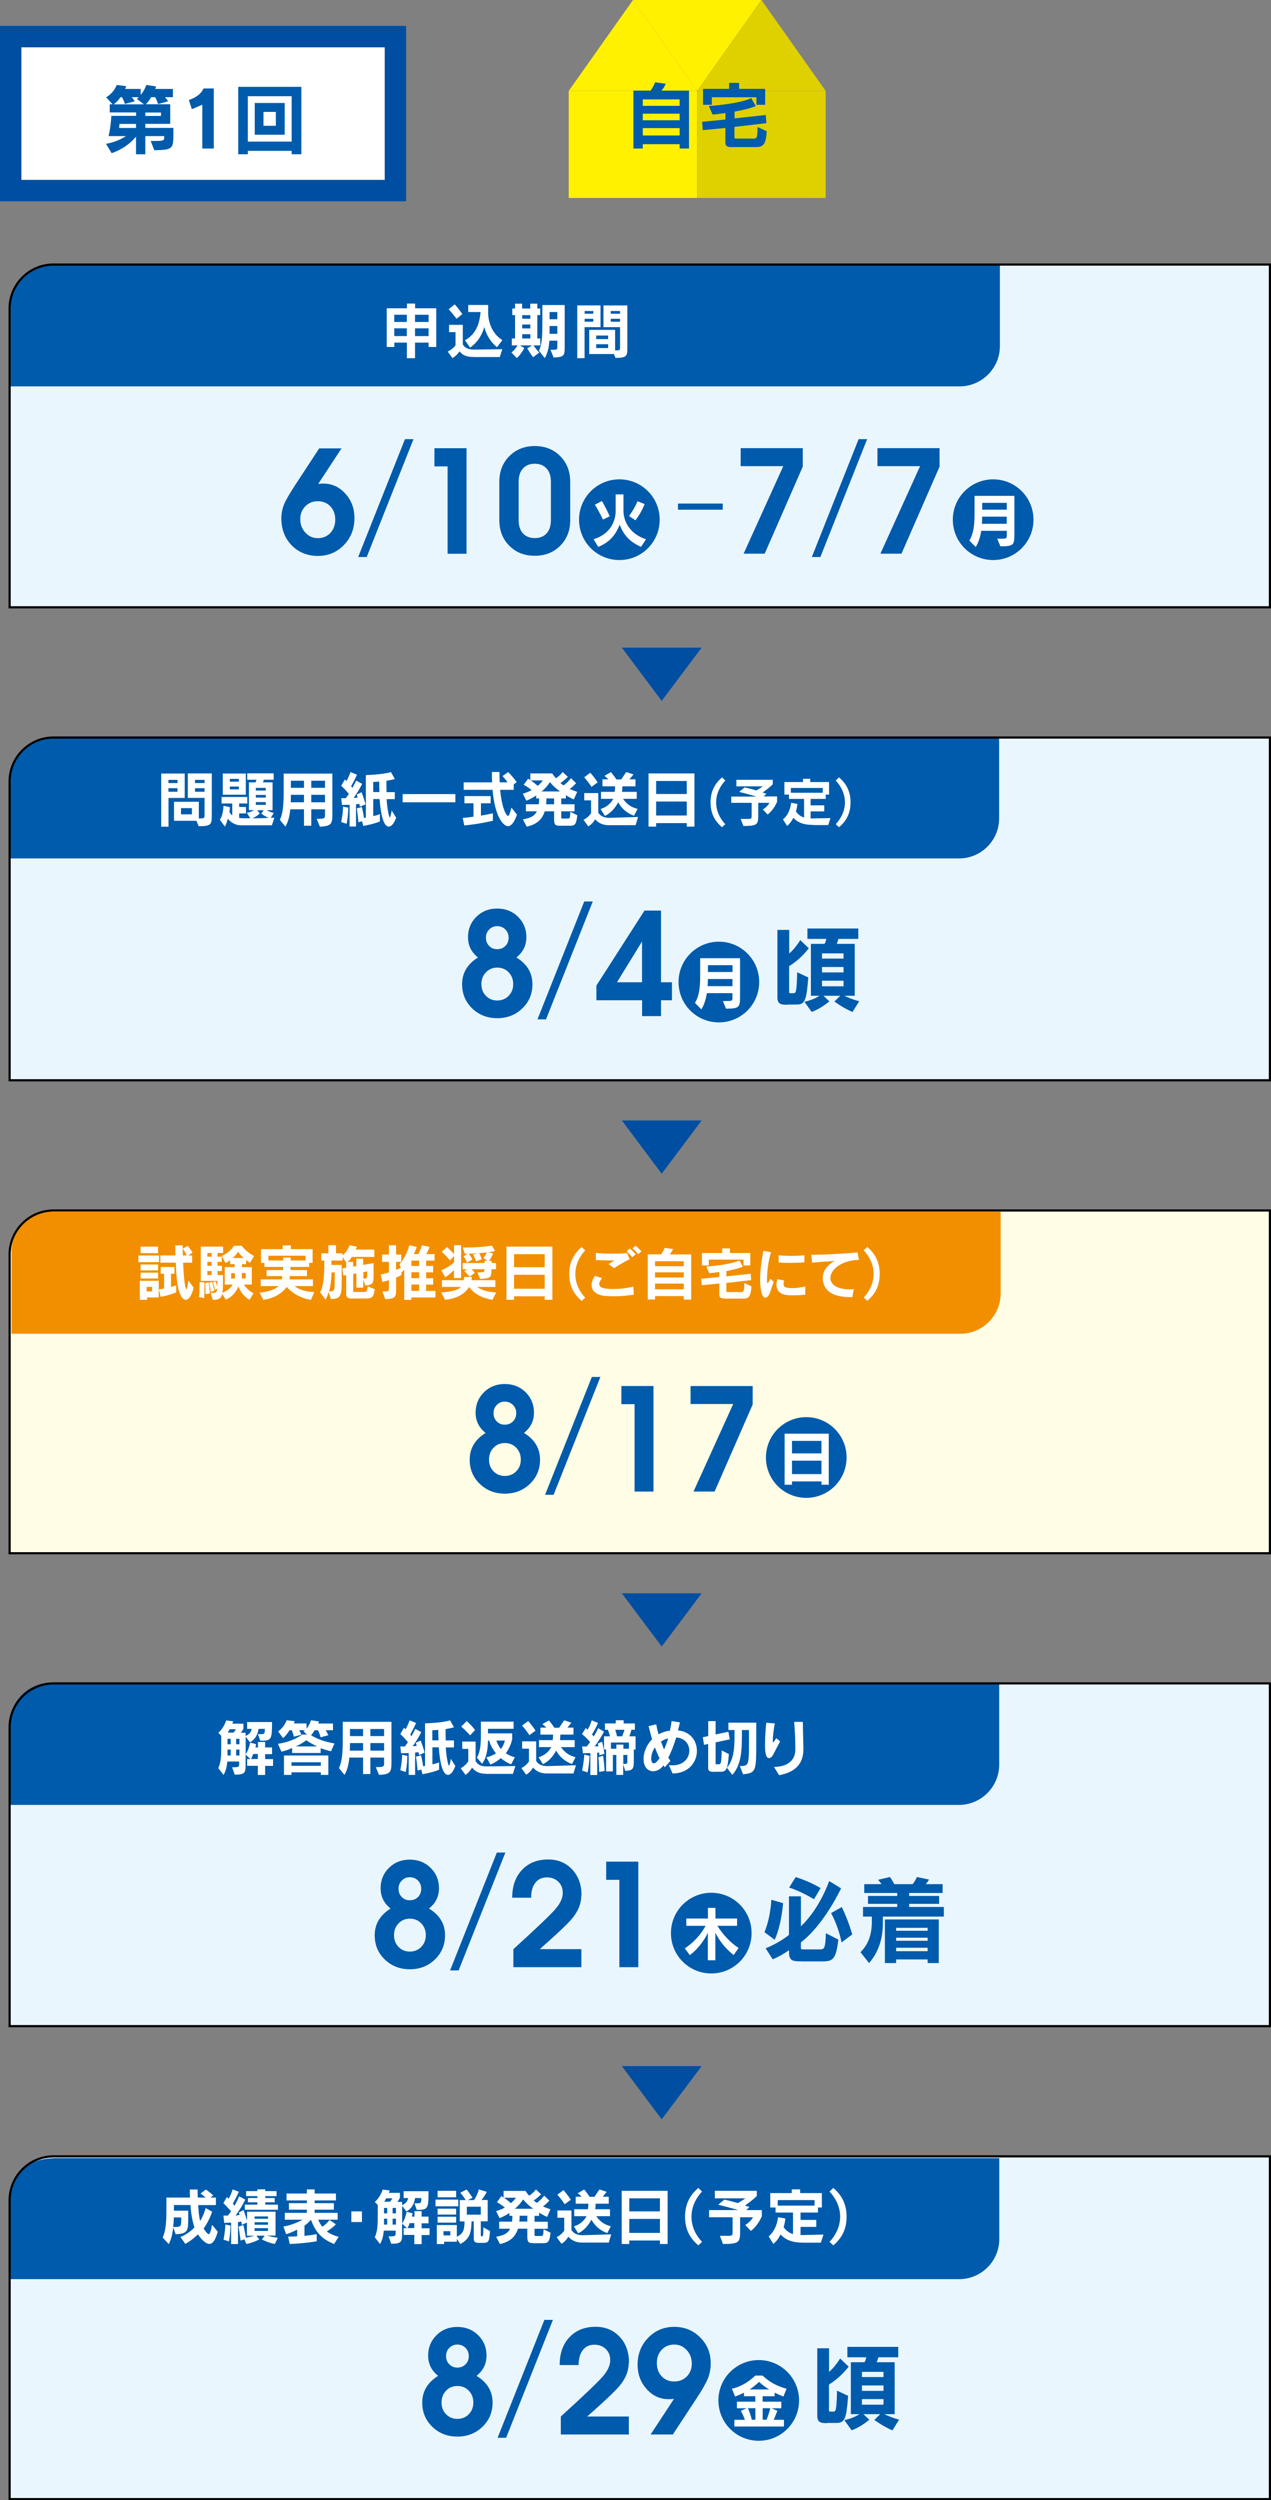 <?xml version="1.0" encoding="UTF-8"?>
<svg id="_レイヤー_2" data-name="レイヤー 2" xmlns="http://www.w3.org/2000/svg" viewBox="0 0 163.9 322.19">
  <rect x="0" y="0" width="163.9" height="322.19" fill="#808080" stroke="none"/>
  <defs>
    <style>
      .cls-1, .cls-2 {
        fill: #fff;
      }

      .cls-3 {
        fill: #004ea2;
      }

      .cls-4, .cls-5 {
        fill: none;
        stroke: #000;
        stroke-width: .28px;
      }

      .cls-6 {
        fill: #fff100;
      }

      .cls-7 {
        fill: #fffde5;
      }

      .cls-5, .cls-2 {
        stroke-miterlimit: 10;
      }

      .cls-2 {
        stroke: #004ea2;
        stroke-width: 2.76px;
      }

      .cls-8 {
        fill: #f28f00;
      }

      .cls-9 {
        fill: #005bac;
      }

      .cls-10 {
        fill: #eaf6fd;
      }

      .cls-11 {
        fill: #dfd000;
      }
    </style>
  </defs>
  <g id="_レイヤー_2-2" data-name="レイヤー 2">
    <path class="cls-7" d="M6.91,155.99h156.85v44.17H1.24v-38.5c0-3.13,2.54-5.67,5.67-5.67Z"/>
    <path class="cls-10" d="M6.91,34.09h156.85v44.17H1.24v-38.5c0-3.13,2.54-5.67,5.67-5.67Z"/>
    <path class="cls-10" d="M6.91,95.04h156.85v44.17H1.24v-38.5c0-3.13,2.54-5.67,5.67-5.67Z"/>
    <path class="cls-10" d="M6.91,216.93h156.85v44.17H1.24v-38.5c0-3.13,2.54-5.67,5.67-5.67Z"/>
    <path class="cls-10" d="M6.91,277.88h156.85v44.17H1.24v-38.5c0-3.13,2.54-5.67,5.67-5.67Z"/>
    <polygon class="cls-3" points="85.33 90.32 90.48 83.46 80.19 83.46 85.33 90.32"/>
    <polygon class="cls-3" points="85.33 151.25 90.48 144.39 80.19 144.39 85.33 151.25"/>
    <polygon class="cls-3" points="85.33 212.18 90.48 205.32 80.19 205.32 85.33 212.18"/>
    <polygon class="cls-3" points="85.33 273.11 90.48 266.25 80.19 266.25 85.33 273.11"/>
    <path class="cls-9" d="M1.38,39.28v10.51h122.37c2.86,0,5.19-2.34,5.19-5.19v-10.52H6.57c-2.86,0-5.19,2.34-5.19,5.19Z"/>
    <g>
      <path class="cls-1" d="M55.27,44.71v-.56h-1.75v2.01h-1.05v-2.01h-1.62v.56h-.98v-4.98h2.61v-.61h1.05v.61h2.73v4.98h-.98ZM52.46,40.56h-1.62v.93h1.62v-.93ZM52.46,42.31h-1.62v1h1.62v-1ZM55.27,40.56h-1.75v.93h1.75v-.93ZM55.27,42.31h-1.75v1h1.75v-1Z"/>
      <path class="cls-1" d="M61.06,46c-.98,0-1.38-.24-1.81-.72-.23.35-.52.64-.9.87l-.62-.85c.68-.31,1.01-.8,1.01-.8v-1.7h-.83v-.94h1.77v2.53c.27.41.64.66,1.43.66l3.66-.05-.32,1.01h-3.39ZM58.87,41.08s-.47-.64-1.01-1.24l.78-.62c.51.56.98,1.25.98,1.25l-.76.62ZM64.09,44.74c-.88-.69-1.41-1.7-1.64-2.6-.26.92-.77,1.91-1.83,2.66l-.66-.96c1.61-.84,1.92-2.55,2.01-3.63h-1.59v-.91h2.57v1.05c0,1.04.45,2.63,1.83,3.48l-.69.91Z"/>
      <path class="cls-1" d="M68.74,46.04s-.4-.55-.75-1.15l.63-.38h-1.57l.56.34s-.38.76-.96,1.3l-.7-.73c.37-.28.62-.59.78-.91h-.73v-.89h.42v-3.01h-.36v-.85h.36v-.63h.91v.63h1.05v-.63h.91v.63h.37v.85h-.37v3.01h.38v.89h-.88c.33.48.75.93.75.93l-.8.6ZM68.39,40.61h-1.05v.46h1.05v-.46ZM68.39,41.82h-1.05v.5h1.05v-.5ZM68.39,43.07h-1.05v.55h1.05v-.55ZM70.98,45.08c.88,0,.89,0,.89-.41v-.77h-1.02c-.07.8-.19,1.55-.6,2.25l-.75-.96c.39-.75.44-1.88.44-3.48v-2.4h2.88v5.42c0,1.07-.05,1.3-1.43,1.34l-.4-.99ZM71.87,40.21h-1v.93h1v-.93ZM71.87,42.01h-1v1.01h1v-1.01Z"/>
      <path class="cls-1" d="M74.44,46.16v-6.8h3v2.8h-2.06v4h-.94ZM76.51,40.08h-1.12v.35h1.12v-.35ZM76.51,41.08h-1.12v.38h1.12v-.38ZM79.17,45.62h-3.19v-3.11h3.34v2.65c.62,0,.64-.04.64-.4v-2.6h-2.14v-2.8h3.08v5.46c0,1.05-.06,1.3-1.53,1.3l-.2-.5ZM78.42,43.24h-1.54v.46h1.54v-.46ZM78.42,44.36h-1.54v.49h1.54v-.49ZM79.96,40.08h-1.2v.35h1.2v-.35ZM79.96,41.08h-1.2v.38h1.2v-.38Z"/>
    </g>
    <g>
      <path class="cls-9" d="M41.17,57.78h2.87l-3.01,4.59c.22-.04.44-.06.68-.05,1.11,0,2.05.43,2.83,1.3.78.86,1.17,1.91,1.17,3.14,0,1.37-.45,2.53-1.36,3.47-.91.94-2.03,1.41-3.36,1.41s-2.5-.46-3.38-1.37c-.89-.92-1.33-2.08-1.33-3.49,0-.62.12-1.22.35-1.78s.71-1.39,1.42-2.47l3.1-4.73ZM38.72,66.89c0,.69.22,1.27.66,1.75.44.48.97.71,1.6.71s1.2-.22,1.62-.67c.42-.45.63-1.02.63-1.72s-.21-1.26-.63-1.71c-.42-.44-.96-.66-1.62-.66s-1.18.22-1.62.66c-.42.44-.64.98-.64,1.64Z"/>
      <path class="cls-9" d="M46.19,71.78l6.03-15.19h1.1l-6.03,15.19h-1.1Z"/>
      <path class="cls-9" d="M57.72,60.1h-1.7v-2.34h4.14v13.6h-2.44v-11.25Z"/>
      <path class="cls-9" d="M65.68,70.33c-.86-.86-1.29-1.96-1.29-3.29v-4.95c0-1.34.43-2.44,1.29-3.31.86-.86,1.95-1.3,3.28-1.3s2.42.43,3.28,1.3c.86.86,1.29,1.97,1.29,3.31v4.95c0,1.33-.43,2.43-1.29,3.29-.86.86-1.95,1.29-3.28,1.29s-2.42-.43-3.28-1.29ZM70.49,68.73c.37-.41.55-.98.55-1.7v-4.95c0-.72-.18-1.29-.55-1.7-.37-.41-.88-.62-1.53-.62s-1.16.21-1.53.62c-.37.41-.55.98-.55,1.7v4.95c0,.72.18,1.29.55,1.7.37.41.88.61,1.53.61s1.16-.2,1.53-.61Z"/>
      <path class="cls-9" d="M79.87,61.77c2.88,0,5.2,2.32,5.2,5.2s-2.32,5.2-5.2,5.2-5.2-2.32-5.2-5.2,2.34-5.2,5.2-5.2Z"/>
      <path class="cls-1" d="M82.66,70.47c-1.4-.62-2.21-1.46-2.75-2.86-.6,1.49-1.38,2.28-2.77,2.87l-.59-.99c2.09-.65,2.84-2.26,2.84-3.63v-2.15h1.01v2.14c0,1.4.89,3,2.91,3.64l-.65.98ZM77.75,66.95s-.5-1.07-1.04-1.91l.91-.48c.51.87,1.01,1.97,1.01,1.97l-.89.43ZM81.11,66.5s.71-.91,1.1-1.91l.92.37c-.44,1.13-1.18,2.09-1.18,2.09l-.84-.55Z"/>
      <path class="cls-9" d="M87.43,65.68v-.79h5.77v.79h-5.77Z"/>
      <path class="cls-9" d="M95.89,71.35l5.09-11.22.03-.06h-5.5v-2.32h8.01v2.38l-4.91,11.22h-2.71Z"/>
      <path class="cls-9" d="M104.69,71.78l6.03-15.19h1.1l-6.03,15.19h-1.1Z"/>
      <path class="cls-9" d="M113.53,71.35l5.09-11.22.03-.06h-5.5v-2.32h8.01v2.38l-4.91,11.22h-2.71Z"/>
      <path class="cls-9" d="M128.07,61.77c2.88,0,5.2,2.32,5.2,5.2s-2.32,5.2-5.2,5.2-5.2-2.32-5.2-5.2,2.34-5.2,5.2-5.2Z"/>
      <path class="cls-1" d="M128.61,69.42h.35c.83,0,.87-.02.87-.44v-.58h-3.3c-.12.8-.35,1.52-.71,2.09l-.82-.83c.49-.81.67-1.79.67-3.45v-2.31h5.14v4.93c0,1.4-.09,1.57-1.81,1.57l-.4-.98ZM129.83,66.58h-3.18c0,.32,0,.64-.04.92h3.21v-.92ZM129.83,64.8h-3.17v.88h3.17v-.88Z"/>
    </g>
    <g>
      <rect class="cls-2" x="1.38" y="4.72" width="49.61" height="19.84"/>
      <g>
        <path class="cls-9" d="M19.43,18.17c1.57,0,1.75,0,1.75-.46v-.17h-2.44v2.34h-1.2v-2.26c-.89,1.03-1.9,1.68-3.14,2.12l-.73-1.2c1.01-.2,1.77-.49,2.58-1h-2.25c.3-1.25.36-2.61.36-2.61h3.19v-.44h-3.4v-1.05h.37l-.83-.9c.7-.44,1.1-.94,1.36-1.59l1.23.16c-.04.12-.1.26-.16.35h2.02v.77c.32-.36.54-.77.73-1.28l1.26.19c-.03.11-.07.23-.12.32h2.29v1.06h-1.03c.16.17.3.34.4.54l-1.29.35c-.1-.34-.21-.58-.38-.89h-.51c-.18.32-.39.62-.68.92h3.14v2.52h-3.21v.52h3.62v.86c0,1.87-.14,1.97-2.46,2.02l-.47-1.2ZM17.64,12.72s.15-.08.27-.2h-.92c.14.16.27.33.38.54l-1.27.33c-.1-.34-.21-.59-.37-.86h-.2c-.25.38-.49.63-.87.92h3.9l-.92-.72ZM17.54,15.97h-2.13l-.05.52h2.18v-.52ZM20.76,14.5h-2.02v.44h2.02v-.44Z"/>
        <path class="cls-9" d="M26.09,19.14v-5.65l-1.35.58-.39-1.18c.93-.31,1.6-.81,1.9-1.49h1.32v7.74h-1.48Z"/>
        <path class="cls-9" d="M37.61,19.88v-.44h-5.65v.44h-1.24v-8.69h8.14v8.69h-1.24ZM37.61,12.4h-5.65v5.85h5.65v-5.85ZM32.85,17.36v-4.09h3.86v4.09h-3.86ZM35.57,14.42h-1.59v1.79h1.59v-1.79Z"/>
      </g>
    </g>
    <g>
      <path class="cls-9" d="M67.58,184.66c.26.16.52.34.76.56.87.77,1.3,1.73,1.3,2.88,0,1.24-.44,2.29-1.31,3.12-.87.84-1.95,1.26-3.23,1.26s-2.36-.42-3.23-1.26c-.87-.84-1.3-1.88-1.3-3.12,0-1.15.43-2.11,1.3-2.89.23-.21.48-.39.75-.55l-.21-.18c-.72-.65-1.08-1.46-1.08-2.43,0-1.05.36-1.93,1.08-2.64.72-.71,1.61-1.06,2.68-1.06s1.97.35,2.69,1.06c.72.71,1.08,1.59,1.08,2.64,0,.97-.36,1.78-1.09,2.43l-.21.18ZM65.1,185.96c-.59,0-1.07.2-1.46.61-.39.4-.58.91-.58,1.52s.19,1.11.58,1.51c.39.4.88.6,1.46.6s1.08-.2,1.47-.6c.39-.4.59-.9.59-1.51s-.2-1.12-.59-1.53c-.39-.4-.88-.6-1.46-.6ZM65.1,183.59c.42,0,.77-.14,1.05-.42.28-.28.42-.63.42-1.06s-.14-.78-.42-1.06c-.28-.28-.63-.43-1.05-.43s-.76.14-1.04.43c-.28.28-.42.64-.42,1.06s.14.78.42,1.06c.27.28.62.42,1.03.42Z"/>
      <path class="cls-9" d="M70.29,192.63l6.03-15.19h1.1l-6.03,15.19h-1.1Z"/>
      <path class="cls-9" d="M81.83,180.95h-1.7v-2.34h4.14v13.6h-2.44v-11.25Z"/>
      <path class="cls-9" d="M89.43,192.21l5.09-11.22.03-.06h-5.5v-2.32h8.01v2.38l-4.91,11.22h-2.71Z"/>
      <path class="cls-9" d="M103.97,182.62c2.88,0,5.2,2.32,5.2,5.2s-2.32,5.2-5.2,5.2-5.2-2.32-5.2-5.2,2.34-5.2,5.2-5.2Z"/>
      <path class="cls-1" d="M105.93,191.33v-.43h-3.8v.43h-.95v-6.58h5.69v6.58h-.95ZM105.93,185.68h-3.8v1.61h3.8v-1.61ZM105.93,188.23h-3.8v1.73h3.8v-1.73Z"/>
    </g>
    <path class="cls-8" d="M1.48,161.36v10.51h122.37c2.86,0,5.19-2.34,5.19-5.19v-10.52H6.67c-2.86,0-5.19,2.34-5.19,5.19Z"/>
    <g>
      <path class="cls-1" d="M17.85,162.65v-.86h2.66v.86h-2.66ZM18.97,167.2v.3h-.94v-2.45h2.44v2.15h-1.5ZM18.13,161.49v-.84h2.25v.84h-2.25ZM18.13,163.71v-.76h2.25v.76h-2.25ZM18.13,164.76v-.76h2.25v.76h-2.25ZM19.61,165.83h-.7v.59h.7v-.59ZM22.72,166.54s-.95.41-2.01.57l-.21-.96c.23-.02.42-.05.66-.1v-1.91h-.44v-.87h1.78v.87h-.45v1.71c.32-.09.67-.22.67-.22v.91ZM24.98,165.92c-.26,1.05-.65,1.58-1.02,1.58-.31,0-.62-.35-.85-1.05-.3-.91-.38-2.2-.45-3.74h-1.98v-.93h1.95c-.02-.46-.02-.76-.02-1.3h.95c0,.58,0,.87.02,1.3h.5c-.11-.25-.27-.53-.51-.87l.64-.37c.34.41.62.88.62.88l-.57.37h.52v.93h-1.17c.16,3.41.41,3.42.43,3.42.07,0,.14-.34.25-1.13l.69.93Z"/>
      <path class="cls-1" d="M25.67,167.14s.08-.93.08-1.95l.62.06c0,.2,0,.4,0,.59,0,.77-.04,1.44-.04,1.44l-.67-.14ZM32.18,167.51c-.69-.43-1.15-.98-1.43-1.73-.31.74-.85,1.38-1.63,1.7l-.47-.73c-.14.62-.47.75-1.21.75l-.27-.88c.63,0,.81-.04.84-.56l-.28.16s-.14-.62-.27-.98l.32-.14c.09.21.19.51.24.73v-.77h-2.13v-4.41h2.88v.82h-.72v.47h.55v.67h-.55v.51h.56v.67h-.56v.52h.71c0,1.08,0,1.8-.08,2.28.64-.24,1.09-.62,1.31-1.05h-1.01v-2.25h1.28v-.38h-.58v-.51c-.21.16-.39.27-.6.36l-.47-.93c1.05-.41,1.55-1.29,1.55-1.29h1.01s.54.77,1.59,1.32l-.52.87c-.19-.11-.35-.22-.51-.36v.54h-.54v.38h1.28v2.25h-1.01s.38.68,1.23,1.12l-.52.85ZM26.5,166.77s0-.14,0-.36c0-.27,0-.66-.05-1.04l.46-.13c.12.78.16,1.43.16,1.43l-.57.1ZM27.29,161.47h-.55v.47h.55v-.47ZM27.29,162.61h-.55v.51h.55v-.51ZM27.29,163.79h-.55v.52h.55v-.52ZM27.18,166.47s-.08-.71-.2-1.17l.37-.12c.13.45.3,1.16.3,1.16l-.47.14ZM30.29,164.76s0-.34,0-.57v-.13h-.48v.7h.47ZM31.43,162.11c-.29-.25-.52-.48-.73-.8-.21.32-.4.54-.68.8h1.41ZM31.67,164.05h-.48c0,.16,0,.49,0,.7h.49v-.7Z"/>
      <path class="cls-1" d="M40.11,167.51s-1.85-.2-3.13-1.67c-.63.83-1.64,1.48-3.02,1.66l-.48-.93c1.09-.07,2.01-.44,2.46-.84h-2.32v-.86h2.71c.04-.11.08-.32.09-.43h-2.04v-.77h2.13v-.41h-2.41v-.52h-.44v-1.77h2.8v-.48h1.05v.48h2.8v1.77h-.44v.52h-2.41v.41h2.13v.77h-2.21c0,.14-.05.43-.05.43h3.02v.86h-2.36c.93.75,2.36.77,2.52.77h.02l-.44,1.02ZM39.39,161.82h-4.78v.61h1.91v-.38h.97v.38h1.91v-.61Z"/>
      <path class="cls-1" d="M45.46,167.34c-.55,0-.82-.09-.82-.62v-2.41l-.38.06-.12-.91.5-.09v-.68l-.45-.7v.45h-1.45v.57h1.32v2.13c0,1.75-.07,2.26-1.4,2.26l-.28-.9c-.1.34-.23.67-.41.98l-.69-.96c.44-.8.54-2.07.54-3.66v-.42h-.39v-.93h.92v-1.05h.98v1.05h.85v.26c.4-.33.71-.78.9-1.3l.94.19s-.06.19-.15.37h2.4v.94h-2.9c-.13.23-.33.48-.54.65h.71v.61l.41-.07v-.95h.88v.79l1.34-.23v1.47c0,1.06-.02,1.36-1.06,1.41l-.27-.77v1.05h-.88v-1.84l-.41.07v2.21c0,.12.09.12.16.12h1.23c.39,0,.42-.16.48-.73l.91.37c-.16,1.1-.39,1.2-1.21,1.2h-1.66ZM42.57,166.41c.59,0,.6-.15.6-1.8v-.64h-.42c-.02.86-.1,1.69-.31,2.45h.13ZM47.34,163.84l-.48.09v.84h.09c.33,0,.4-.09.4-.4v-.52Z"/>
      <path class="cls-1" d="M53.05,167.19v.31h-.92v-3.89c-.09.12-.25.29-.36.38v.3c-.18.12-.44.24-.69.34v1.45c0,1.04-.05,1.28-1.4,1.34l-.36-.99c.81,0,.83-.04.83-.41v-1.05c-.26.09-.55.16-.84.23l-.21-.96c.37-.08.73-.17,1.05-.27v-1.36h-.88v-.94h.88v-1.2h.93v1.2h.66v.94h-.66v1.03c.22-.08.44-.18.6-.28l-.16-.45c.9-.95,1.27-2.45,1.27-2.45l.95.23s-.18.55-.39.92h.58c.33-.52.48-1.14.48-1.14l.98.22s-.16.51-.44.92h1.09v.84h-1.09v.69h.91v.82h-.91v.76h.91v.82h-.91v.82h1.2v.84h-3.09ZM54.05,162.45h-1v.69h1v-.69ZM54.05,163.95h-1v.76h1v-.76ZM54.05,165.53h-1v.82h1v-.82Z"/>
      <path class="cls-1" d="M58.54,164.71v-1.05c-.35.38-.7.67-1.12.93l-.52-.89c.57-.23,1.31-.67,1.65-1.02v-.84l-.52.58s-.48-.59-1.06-1.1l.66-.62c.36.31.73.68.92.91v-1.15h.91v4.24h-.91ZM63.51,167.5c-1.27-.19-2.34-.73-3.01-1.65-.66.98-1.62,1.48-3.1,1.65l-.51-.95c1.12-.07,2.14-.26,2.55-.71h-2.45v-.87h2.82c.02-.11.04-.26.04-.41h.99c0,.16,0,.27-.03.41h3.07v.87h-2.35c.63.44,1.4.66,2.46.71l-.49.95ZM63.37,163.55c0,1.1-.06,1.16-1.45,1.27l-.36-.85c.9,0,.92-.02.92-.41h-1.68c.3.27.43.47.43.47l-.67.5c-.13-.16-.45-.53-.68-.72l.33-.25h-.55v-.8h2.83v-.28h.38l-.54-.37c.18-.2.35-.49.44-.72-.27.04-.58.07-.97.1.21.38.33.79.33.79l-.74.26s-.15-.44-.38-.87l.6-.17c-.29.02-.79.05-1.16.06.27.35.48.74.48.74l-.7.4s-.17-.43-.45-.82l.55-.31h-.38l-.27-.8c2.53,0,3.75-.26,3.75-.26l.41.7s-.48.11-.86.18l.62.14s-.22.54-.55.95h.34v.28h.57v.8h-.57Z"/>
      <path class="cls-1" d="M70.24,167.5v-.45h-3.95v.45h-.98v-6.85h5.92v6.85h-.98ZM70.24,161.62h-3.95v1.68h3.95v-1.68ZM70.24,164.27h-3.95v1.8h3.95v-1.8Z"/>
      <path class="cls-1" d="M75.01,167.64c-1.13-.95-1.6-2.06-1.6-3.47,0-1.6.64-2.65,1.6-3.47l.45.43c-.64.69-1.27,1.75-1.27,3.04s.57,2.31,1.27,3.05l-.45.43Z"/>
      <path class="cls-1" d="M81.72,166.84c-.91.14-1.7.2-2.45.2-.4,0-.78-.01-1.17-.04-1.25-.09-1.81-.68-1.81-1.41,0-.37.15-.78.45-1.18l.9.31c-.24.28-.37.53-.37.74,0,.58.94.65,1.87.65.77,0,1.64-.1,2.53-.31l.06,1.03ZM78.46,162.91c.41-.26.46-.3.79-.48-.15,0-.31,0-.49,0-.52,0-1.18-.02-1.92-.05v-.93c.55.07,1.28.11,2.03.11.7,0,1.41-.03,1.99-.08l.34.78c-.69.34-1.38.75-2.01,1.16l-.73-.52ZM81.52,162.01c-.21-.27-.47-.54-.73-.78l.43-.34c.26.23.52.48.75.75l-.45.38ZM82.29,161.62c-.2-.26-.45-.51-.73-.75l.42-.33c.26.22.52.48.74.72l-.44.37Z"/>
      <path class="cls-1" d="M88.17,167.46v-.44h-3.7v.44h-.94v-5.82h1.73c.2-.28.36-.58.45-.83l1.08.14c-.12.28-.25.48-.43.7h2.77v5.82h-.94ZM88.17,162.53h-3.7v.64h3.7v-.64ZM88.17,163.96h-3.7v.66h3.7v-.66ZM88.17,165.41h-3.7v.74h3.7v-.74Z"/>
      <path class="cls-1" d="M93.45,167.32c-.48,0-.69-.07-.69-.51v-1.41l-2.27.22-.07-.83,2.34-.23v-.64c-.75.11-1.3.15-1.3.15l-.37-.86s2.92-.17,4.26-.78l.45.8c-.63.25-1.41.43-2.13.56v.69l3.13-.34.07.82-3.21.37v1.05c0,.12.09.12.15.12h1.77c.31,0,.4-.07.4-1.16l.92.42c-.08,1.41-.39,1.59-1.14,1.59h-2.34ZM95.88,163.07v-.75h-4.48v.75h-.88v-1.6h2.61v-.6h1v.6h2.62v1.6h-.88Z"/>
      <path class="cls-1" d="M99.78,165.17c-.26.67-.38,1.12-.53,1.5-.15.36-.35.55-.55.55-.67,0-.68-2.15-.68-2.35,0-1.3.24-2.69.42-3.68l1,.18c-.38,1.01-.53,2.66-.53,3.5,0,.38,0,.47.07.47.05,0,.15-.14.37-.55l.42.38ZM103.86,166.83c-.5.07-1.05.09-1.52.09-.29,0-.54,0-.75-.02-.9-.07-1.46-.51-1.46-1.34,0-.21.04-.45.12-.72l.87.17c-.06.18-.08.33-.08.45,0,.36.18.53,1.16.53.48,0,1.02-.07,1.64-.21v1.05ZM103.72,162.67c-.57.05-1.24.07-1.89.07-.49,0-.97-.01-1.41-.04l-.02-.94c.48.05,1.05.08,1.63.08.61,0,1.21-.03,1.7-.09v.91Z"/>
      <path class="cls-1" d="M109.81,167.16c-2.26,0-3.41-.66-3.68-2.04-.03-.13-.04-.27-.04-.4,0-1.02.76-1.87,1.56-2.22-.94.05-2.03.12-2.93.21l-.1-1.01c1.57,0,4.87-.18,5.95-.31l.2.96c-2.22.04-3.69,1.25-3.69,2.34,0,.07,0,.15.02.22.15.79,1.15,1.24,2.4,1.24.19,0,.39,0,.59-.03l-.18,1.04h-.11Z"/>
      <path class="cls-1" d="M111.38,167.21c.7-.74,1.28-1.82,1.28-3.05,0-1.29-.64-2.35-1.28-3.04l.46-.43c.95.82,1.6,1.87,1.6,3.47,0,1.41-.48,2.52-1.6,3.47l-.46-.43Z"/>
    </g>
    <path class="cls-9" d="M1.28,100.19v10.43h122.41c2.83,0,5.15-2.32,5.15-5.15v-10.44H7.41c-2.83,0-6.17,2.01-6.13,5.15Z"/>
    <g>
      <path class="cls-1" d="M20.79,106.52v-6.84h3.03v3.15h-2.09v3.7h-.94ZM22.89,100.5h-1.17v.41h1.17v-.41ZM22.89,101.57h-1.17v.46h1.17v-.46ZM25.32,105.77h-2.88v-2.45h3.2v2.15c.69,0,.74-.03.74-.45v-2.2h-2.16v-3.15h3.09v5.34c0,1.22-.04,1.46-1.68,1.46l-.31-.7ZM24.75,104.14h-1.41v.8h1.41v-.8ZM26.38,100.5h-1.23v.41h1.23v-.41ZM26.38,101.57h-1.23v.46h1.23v-.46Z"/>
      <path class="cls-1" d="M31.12,106.36c-.8,0-1.35-.39-1.74-.85-.1.3-.21.76-.39,1l-.64-.88c.29-.37.44-1.09.47-1.79l.83.17c-.02.21-.03.42-.06.62.06.16.22.34.36.45v-1.54h-1.38v-.84h3.32v.84h-1.05v.45h.88v.83h-.88v.58c.09,0,.24.04.34.04h1.09l-.44-.7s.55-.08.94-.34h-.67v-3.58h.85c.05-.1.09-.23.12-.34h-1.19v-.82h3.41v.82h-1.27c-.02.12-.07.25-.12.34h1.25v3.58h-.75c.38.25.91.36.91.36l-.39.62h.46s-.32.97-.32.97h-3.94ZM28.73,102.41v-2.73h2.97v2.73h-2.97ZM30.8,100.37h-1.16v.36h1.16v-.36ZM30.8,101.36h-1.16v.36h1.16v-.36ZM34.01,104.41h-.84l.33.43c-.28.24-.59.46-.95.61h.15c.48,0,1.45-.02,1.94-.05-.34-.15-.7-.36-.95-.56l.32-.43ZM34.27,101.53h-1.28v.34h1.28v-.34ZM34.27,102.44h-1.28v.34h1.28v-.34ZM34.27,103.36h-1.28v.36h1.28v-.36Z"/>
      <path class="cls-1" d="M40.84,105.52c.93,0,1.07-.03,1.07-.45v-.78h-1.77v2.12h-.94v-2.12h-1.77c-.09.91-.26,1.62-.63,2.23l-.71-.87c.38-.81.49-1.77.49-3.73v-2.23h6.28v5.21c0,1.27-.12,1.56-1.61,1.63l-.41-1ZM39.2,102.42h-1.69c0,.31,0,.68-.02.97h1.71v-.97ZM39.2,100.61h-1.69v.91h1.69v-.91ZM41.91,100.61h-1.77v.91h1.77v-.91ZM41.91,102.42h-1.77v.97h1.77v-.97Z"/>
      <path class="cls-1" d="M45.08,106.52v-2.81c-.52.02-.98.02-.98.02l-.1-.87s.23,0,.58,0c.13-.16.27-.35.4-.55-.22-.3-.62-.72-.98-1.05l.48-.82c.07.07.14.15.2.22.2-.37.41-.85.52-1.17l.83.34c-.2.48-.51,1.07-.75,1.5.06.07.12.14.17.2.25-.47.4-.74.48-.94l.77.42c-.16.35-.6,1.14-1.1,1.82.13,0,.39-.03.52-.05-.04-.14-.09-.32-.12-.39l.62-.3c.31.77.52,1.56.52,1.56l-.72.31s-.03-.16-.08-.37c-.11.02-.32.04-.43.05v2.87h-.83ZM44,105.93c.17-.84.23-1.5.24-1.99l.67.14c0,.44-.04,1.23-.21,2.08l-.7-.23ZM51.09,105.36c-.26.75-.62,1.16-.95,1.16-.72,0-1.05-1.69-1.19-3.55h-.82v2.19c.29-.05.61-.15.86-.25v.95c-1,.4-2.15.57-2.15.57l-.14-.59-.49.11c-.03-.53-.13-1.37-.2-1.78l.66-.17c.1.43.2.91.27,1.41.08-.02.16-.03.24-.05v-5.48s2.2-.05,3.23-.39l.51.9c-.35.09-.66.16-1.09.23,0,.52,0,1.02.02,1.46h1.06v.9h-1.05c.04,1.01.29,2.34.4,2.34.07,0,.15-.25.25-.87l.57.91ZM48.93,102.07c-.02-.42-.03-.91-.03-1.35,0,0-.2.02-.77.05v1.3h.8Z"/>
      <path class="cls-1" d="M51.92,103.39v-1.06h6.8v1.06h-6.8Z"/>
      <path class="cls-1" d="M63.56,105.77s-1.88.44-3.69.6l-.2-.97c.47-.03.92-.09,1.39-.16v-1.72h-1.17v-.93h3.38v.93h-1.25v1.58c.81-.12,1.54-.3,1.54-.3v.96ZM66.67,104.99c-.38,1.04-.77,1.48-1.17,1.48-.53,0-1.68-1.08-1.98-4.69h-3.73v-.96h3.67c-.02-.47-.03-.83-.03-1.34h.98c0,.53,0,.86.03,1.34h1.01c-.15-.24-.4-.55-.65-.81l.72-.52c.58.55,1.11,1.3,1.11,1.3l-.38.28v.71h-1.75c.23,2.52.84,3.37,1,3.37.14,0,.27-.33.45-1.08l.71.91Z"/>
      <path class="cls-1" d="M72.27,106.41c-.59,0-.82-.05-.82-.81v-1.05h-1.2c-.35,1.05-.99,1.67-2.33,1.98l-.49-.94c.97-.17,1.52-.44,1.8-1.04h-1.41v-.91h1.66c.03-.19.04-.5.04-.75h-.38v-.38c-.38.27-.95.56-1.27.67l-.45-.91c.63-.16,1.13-.45,1.13-.45-.48-.42-1.02-.69-1.02-.69l.58-.79s.12.08.28.2v-.87h2.82s.22.34.48.62c.51-.32.87-.8.87-.8l.67.62s-.49.49-.96.8c.11.1.26.21.41.3.55-.39.95-.93.95-.93l.66.64s-.38.45-.83.75c.3.13.62.26.97.37l-.43.98c-.34-.15-.7-.34-1.03-.55v.42h-.59v.75h1.71v.91h-1.71v.77c0,.15.02.16.2.16h.63c.27,0,.3-.04.34-.87l.9.46c-.16,1.27-.34,1.34-1.05,1.34h-1.13ZM68.45,100.57c.27.18.68.5.88.7.41-.3.66-.7.66-.7h-1.54ZM72.22,101.99c-.57-.41-.91-.73-1.3-1.2-.31.46-.62.84-1.08,1.2h2.38ZM71.45,102.89h-.99c0,.25,0,.55-.05.75h1.04v-.75Z"/>
      <path class="cls-1" d="M78.54,106.34c-.84,0-1.38-.3-1.79-.76-.23.38-.49.68-.89.91l-.62-.85c.63-.29.98-.84.98-.84v-1.66h-.88v-.94h1.81v2.53c.27.41.7.66,1.43.66l3.7-.11-.32,1.06h-3.42ZM76.28,101.4s-.44-.68-.95-1.23l.79-.59c.52.57.95,1.24.95,1.24l-.79.58ZM81.75,105.12c-1-.37-1.62-.99-2.03-1.73-.41.76-.98,1.41-1.71,1.75l-.56-.89c.53-.16,1.2-.51,1.64-1.31h-1.59v-.9h1.77c.03-.21.05-.45.05-.71h-1.63v-.9h.76c-.2-.22-.51-.45-.51-.45l.84-.48s.38.43.7.94h.63c.31-.48.65-.95.65-.95l.93.31s-.3.35-.52.63h.78v.9h-1.69c0,.25-.02.49-.05.71h1.9v.9h-1.77c.4.55.88,1.05,1.88,1.3l-.46.88Z"/>
      <path class="cls-1" d="M88.56,106.52v-.45h-3.95v.45h-.98v-6.85h5.92v6.85h-.98ZM88.56,100.64h-3.95v1.68h3.95v-1.68ZM88.56,103.29h-3.95v1.8h3.95v-1.8Z"/>
      <path class="cls-1" d="M93.11,106.6c-1.04-.88-1.48-1.9-1.48-3.21,0-1.48.6-2.45,1.48-3.21l.42.4c-.6.64-1.18,1.62-1.18,2.81s.53,2.13,1.18,2.82l-.42.39Z"/>
      <path class="cls-1" d="M98.37,104.31s.55-.29.85-.85h-1.44v1.5c0,1.27-.05,1.48-1.92,1.48l-.35-.91h.93c.47,0,.49-.05.49-.46v-1.61h-2.63v-.81h3.24c-.64-.2-1.61-.45-2.22-.6l.7-.58c.44.1,1.1.26,1.5.39.42-.22.85-.53.85-.53h-3.41v-.84h4.69v.58c-.4.4-.9.77-1.31,1.06.16.05.3.09.49.17l-.36.33h1.74v.68c-.47,1.14-1.22,1.65-1.22,1.65l-.64-.67Z"/>
      <path class="cls-1" d="M104.8,106.3c-1.19,0-1.97-.32-2.49-.92-.24.47-.49.79-.81,1.06l-.53-.85c.64-.52.95-1.31,1.05-2.14l.82.15c-.05.37-.12.69-.2.98.26.36.6.64,1.05.77v-2.4h-1.95v-.56h-.59v-1.61h2.4v-.42h.93v.42h2.43v1.61h-.43v.56h-1.95v.83h1.76v.78h-1.76v.91h.2l2.36-.05-.29.9h-2.01ZM106.1,101.54h-4.12v.62h4.12v-.62Z"/>
      <path class="cls-1" d="M107.77,106.21c.65-.68,1.19-1.69,1.19-2.82,0-1.19-.59-2.17-1.19-2.81l.43-.4c.88.76,1.48,1.73,1.48,3.21,0,1.31-.45,2.33-1.48,3.21l-.43-.39Z"/>
    </g>
    <g>
      <path class="cls-9" d="M66.6,123.39c.26.16.52.34.76.56.87.77,1.3,1.73,1.3,2.88,0,1.24-.44,2.29-1.31,3.12-.87.84-1.95,1.26-3.23,1.26s-2.36-.42-3.23-1.26c-.87-.84-1.3-1.88-1.3-3.12,0-1.15.43-2.11,1.3-2.89.23-.21.48-.39.75-.55l-.21-.18c-.72-.65-1.08-1.46-1.08-2.43,0-1.05.36-1.93,1.08-2.64.72-.71,1.61-1.06,2.68-1.06s1.97.35,2.69,1.06c.72.71,1.08,1.59,1.08,2.64,0,.97-.36,1.78-1.09,2.43l-.21.18ZM64.12,124.69c-.59,0-1.07.2-1.46.61-.39.4-.58.91-.58,1.52s.19,1.11.58,1.51c.39.4.88.6,1.46.6s1.08-.2,1.47-.6c.39-.4.59-.9.59-1.51s-.2-1.12-.59-1.53c-.39-.4-.88-.6-1.46-.6ZM64.12,122.32c.42,0,.77-.14,1.05-.42.28-.28.42-.63.42-1.06s-.14-.78-.42-1.06-.63-.43-1.05-.43-.76.14-1.04.43c-.28.28-.42.64-.42,1.06s.14.78.42,1.06c.27.28.62.42,1.03.42Z"/>
      <path class="cls-9" d="M69.31,131.36l6.03-15.19h1.1l-6.03,15.19h-1.1Z"/>
      <path class="cls-9" d="M76.91,128.9v-1.9l6.2-9.66h2.13v9.24h1.41v2.32h-1.41v2.04h-2.44v-2.04h-5.89ZM82.79,126.58v-5.25l-3.23,5.25h3.23Z"/>
      <path class="cls-9" d="M92.7,121.35c2.88,0,5.2,2.32,5.2,5.2s-2.32,5.2-5.2,5.2-5.2-2.32-5.2-5.2,2.34-5.2,5.2-5.2Z"/>
      <path class="cls-1" d="M93.23,129h.35c.83,0,.87-.02.87-.44v-.58h-3.3c-.12.8-.35,1.52-.71,2.09l-.82-.83c.49-.81.67-1.79.67-3.45v-2.31h5.14v4.93c0,1.4-.09,1.57-1.81,1.57l-.4-.98ZM94.46,126.16h-3.18c0,.32,0,.64-.04.92h3.21v-.92ZM94.46,124.38h-3.17v.88h3.17v-.88Z"/>
      <path class="cls-9" d="M101.54,129.48c-.78,0-1.29-.05-1.29-.96v-8.69h1.52v3.04c.51-.43.99-1.03,1.43-1.72l1.1,1.05c-.82,1.03-1.63,1.74-2.54,2.3v3.33c0,.16.05.16.23.16h.32c.31,0,.43-.05.49-2.7l1.43.67c-.22,2.92-.42,3.49-1.48,3.49h-1.23ZM109.93,130.41c-1.29-.56-2.33-1.35-2.33-1.35l.76-.74h-2.17l.76.72s-1.09.94-2.28,1.36l-.94-1.31c.67-.13,1.46-.44,1.95-.77h-1.11v-6.69h1.76c.1-.16.2-.45.23-.64h-2.44v-1.34h6.56v1.34h-2.56c-.06.22-.15.49-.22.64h2.32v6.69h-1.32c.45.25,1.19.51,1.89.71l-.85,1.37ZM108.78,122.86h-2.78v.67h2.78v-.67ZM108.78,124.61h-2.78v.7h2.78v-.7ZM108.78,126.38h-2.78v.72h2.78v-.72Z"/>
    </g>
    <path class="cls-9" d="M1.3,283.26v10.44h122.4c2.84,0,5.16-2.32,5.16-5.15v-10.44H7.34c-2.84,0-5.4.96-6.04,5.16Z"/>
    <g>
      <path class="cls-1" d="M28.08,287.58c-.32,1.16-.68,1.58-1.08,1.58-.54,0-1.16-.75-1.47-1.23-.55.53-1.09.93-1.63,1.23l-.63-.89c.66-.27,1.29-.69,1.8-1.23-.31-.98-.44-1.9-.51-2.89h-2.13v.73h1.84v1.01c0,1.54-.04,1.97-1.62,2.02l-.31-.89c-.09.9-.28,1.59-.58,2.17l-.78-.85c.37-.82.48-1.77.48-3.62v-1.53h3.04c-.02-.34-.02-.66-.02-1.04h1c0,.37,0,.68.02,1.04h1.02c-.19-.17-.41-.34-.66-.52l.69-.52c.48.34.94.75.94.75l-.34.29h.69v.97h-2.28c.03.66.09,1.45.25,2.05.31-.5.55-1.08.71-1.67l.84.47c-.29.83-.68,1.59-1.1,2.16.05.09.45.73.65.73.14,0,.27-.28.43-1.2l.76.91ZM23.38,285.75h-.97c0,.44-.03.85-.09,1.23.1,0,.2,0,.28,0,.85,0,.73-.26.77-.88v-.35Z"/>
      <path class="cls-1" d="M35.45,289.17c-.91-.16-1.69-.59-1.69-.59l.38-.48h-1.08l.38.48s-.77.42-1.67.59l-.26-.6-.49.16s-.09-.83-.26-1.8l.63-.2c.14.62.27,1.31.31,1.62.38-.05.84-.15,1.09-.24h-.95v-1.7l-.66.29s-.03-.24-.07-.43c-.12.03-.2.05-.42.08v2.83h-.89v-2.77c-.45.02-.89.05-.89.05l-.1-.95s.23,0,.58,0c.13-.16.27-.35.4-.55-.18-.21-.55-.64-.99-1.05l.46-.79c.07.07.16.16.22.23.2-.35.43-.89.52-1.21l.8.3c-.2.48-.53,1.1-.77,1.53.05.07.16.21.2.29.25-.41.49-.93.6-1.23l.8.42c-.34.7-.73,1.34-1.25,2.05.21-.02.38-.05.52-.08-.04-.14-.07-.21-.11-.3l.62-.32c.18.5.36,1.07.45,1.38v-1.17h3.67v3.08h-1.1c.35.1.86.22,1.39.28l-.37.79ZM28.82,288.61c.21-.96.24-1.95.24-1.95l.67.14s-.03,1.12-.21,2.04l-.7-.23ZM31.57,284.76v-.66h1.62v-.3h-1.22v-.55h1.22v-.25h-1.45v-.64h1.45v-.23h1.01v.23h1.46v.64h-1.46v.25h1.23v.55h-1.23v.3h1.64v.66h-4.27ZM34.56,285.62h-1.73v.3h1.73v-.3ZM34.56,286.37h-1.73v.32h1.73v-.32ZM34.56,287.13h-1.73v.36h1.73v-.36Z"/>
      <path class="cls-1" d="M43.08,289.17c-1.78-.7-2.46-1.76-2.99-3.12-.27.32-.5.52-.83.76v1.31c.59-.05,1.05-.12,1.58-.22v.92c-1.73.3-3.48.35-3.48.35l-.2-.95s.6,0,1.16-.04v-.86c-.51.27-.95.45-1.42.59l-.35-.99c.84-.14,1.65-.43,2.46-.88h-2.28v-.88h2.84v-.41h-2.31v-.84h2.31v-.35h-2.62v-.89h2.62v-.53h1v.53h2.75v.89h-2.75v.35h2.48v.84h-2.48v.41h2.97v.88h-2.51c.15.33.29.58.52.91.38-.23.7-.55.95-.88l.81.57c-.33.34-.75.67-1.17.91.44.32.88.52,1.53.7l-.59.92Z"/>
      <path class="cls-1" d="M45.31,286.34v-1.37h1.36v1.37h-1.36Z"/>
      <path class="cls-1" d="M53.43,289.17v-1.17h-1.38v-.87h.42l-.62-.58v1.26c0,1.07-.05,1.33-1.4,1.33l-.34-.95c.88,0,.91-.03.91-.45v-.29h-1.53c-.06.72-.2,1.22-.48,1.73l-.68-.87c.35-.8.38-1.48.38-2.85v-1.32l-.38-.38c.77-.69,1.02-1.6,1.02-1.6l.91.12s-.05.16-.13.3h1.44v.65s-.16.31-.33.52h.61v.41c.47-.19.7-.46.78-.91h-.58v-.88h3.21c0,2.26-.06,2.41-1.51,2.41l-.31-.85h.27c.6,0,.62-.04.62-.68h-.8c-.15.82-.45,1.35-1.12,1.73l-.55-.73v2.28c.28-.43.47-.94.58-1.51l.76.2c-.02.15-.05.3-.09.42h.34v-.7h.92v.7h.89v.87h-.89v.64h1.02v.87h-1.02v1.17h-.92ZM49.93,285.91h-.41c0,.18,0,.6,0,.76h.41v-.76ZM49.93,284.52h-.41v.7h.41v-.7ZM49.79,283.29c-.07.15-.16.31-.24.43h.74c.1-.1.22-.26.31-.43h-.81ZM51.06,284.52h-.43v.7h.43v-.7ZM51.06,285.91h-.43v.76h.43v-.76ZM53.43,286.48h-.6c-.08.24-.18.47-.29.64h.89v-.64Z"/>
      <path class="cls-1" d="M56.16,284.31v-.86h2.94v.86h-2.94ZM61.82,289.03c-.55,0-.73-.11-.73-.62v-2.15h-.28c-.05,1.27-.12,2.22-1.45,2.91l-.45-.66v.37h-1.64v.3h-.94v-2.45h2.58v1.5c.93-.41.97-1.05.99-1.97h-.61v-2.75h.77c-.2-.31-.42-.61-.7-.95l.81-.41c.38.47.77,1.06.77,1.06l-.61.3h.8c.42-.59.62-1.37.62-1.37l1.02.31s-.32.66-.69,1.05h.81v2.75h-.89v1.77c0,.15.02.16.16.16s.17-.12.17-1.15l.85.47c-.08,1.38-.17,1.53-.91,1.53h-.46ZM56.43,283.16v-.84h2.39v.84h-2.39ZM56.43,285.38v-.76h2.39v.76h-2.39ZM56.43,286.42v-.76h2.39v.76h-2.39ZM58.07,287.52h-.88v.54h.88v-.54ZM62,284.37h-1.8v1.02h1.8v-1.02Z"/>
      <path class="cls-1" d="M68.82,289.06c-.59,0-.82-.05-.82-.81v-1.05h-1.2c-.35,1.05-.99,1.67-2.33,1.98l-.49-.94c.97-.17,1.52-.44,1.8-1.04h-1.41v-.91h1.66c.03-.19.04-.5.04-.75h-.38v-.37c-.38.27-.95.56-1.27.67l-.45-.91c.63-.16,1.13-.45,1.13-.45-.48-.42-1.02-.69-1.02-.69l.58-.79s.12.08.28.2v-.87h2.82s.22.34.48.62c.51-.32.87-.8.87-.8l.67.62s-.49.49-.96.8c.11.1.26.21.41.3.55-.39.95-.93.95-.93l.66.64s-.38.45-.83.75c.3.13.62.26.97.37l-.43.98c-.34-.15-.7-.34-1.03-.55v.42h-.59v.75h1.71v.91h-1.71v.77c0,.15.02.16.2.16h.63c.27,0,.3-.04.34-.87l.9.46c-.16,1.27-.34,1.34-1.05,1.34h-1.13ZM64.99,283.21c.27.18.68.5.88.7.41-.3.66-.7.66-.7h-1.54ZM68.76,284.63c-.57-.41-.91-.73-1.3-1.2-.31.46-.62.84-1.08,1.2h2.38ZM68,285.53h-.99c0,.25,0,.55-.05.75h1.04v-.75Z"/>
      <path class="cls-1" d="M75.08,288.99c-.84,0-1.38-.3-1.79-.76-.23.38-.49.68-.89.91l-.62-.85c.63-.29.98-.84.98-.84v-1.66h-.88v-.94h1.81v2.53c.27.41.7.66,1.43.66l3.7-.11-.32,1.06h-3.42ZM72.82,284.05s-.44-.68-.95-1.23l.79-.59c.52.57.95,1.24.95,1.24l-.79.58ZM78.3,287.77c-1-.37-1.62-.99-2.03-1.73-.41.76-.98,1.41-1.71,1.75l-.56-.89c.53-.16,1.2-.51,1.64-1.31h-1.59v-.9h1.77c.03-.21.05-.45.05-.71h-1.63v-.9h.76c-.2-.22-.51-.45-.51-.45l.84-.48s.38.43.7.94h.63c.31-.48.65-.95.65-.95l.93.31s-.3.35-.52.63h.78v.9h-1.69c0,.25-.02.49-.05.71h1.9v.9h-1.77c.4.55.88,1.05,1.88,1.3l-.46.88Z"/>
      <path class="cls-1" d="M85.1,289.17v-.45h-3.95v.45h-.98v-6.85h5.92v6.85h-.98ZM85.1,283.29h-3.95v1.68h3.95v-1.68ZM85.1,285.94h-3.95v1.8h3.95v-1.8Z"/>
      <path class="cls-1" d="M90.05,289.35c-1.2-1.02-1.71-2.2-1.71-3.7,0-1.7.69-2.83,1.71-3.7l.48.46c-.69.73-1.36,1.87-1.36,3.24s.61,2.46,1.36,3.25l-.48.45Z"/>
      <path class="cls-1" d="M96.12,286.71s.63-.34.98-.98h-1.66v1.73c0,1.46-.05,1.71-2.21,1.71l-.4-1.05h1.07c.54,0,.57-.06.57-.53v-1.86h-3.03v-.93h3.73c-.73-.23-1.86-.52-2.56-.69l.8-.66c.51.12,1.27.3,1.73.45.48-.26.98-.61.98-.61h-3.94v-.97h5.41v.67c-.46.46-1.04.88-1.52,1.23.18.05.34.11.57.2l-.41.38h2.01v.79c-.55,1.31-1.41,1.9-1.41,1.9l-.73-.77Z"/>
      <path class="cls-1" d="M103.54,289c-1.37,0-2.27-.37-2.88-1.06-.27.54-.56.91-.93,1.23l-.61-.98c.73-.6,1.09-1.51,1.21-2.47l.95.17c-.05.42-.13.8-.23,1.12.3.41.7.74,1.21.88v-2.77h-2.25v-.65h-.68v-1.86h2.77v-.48h1.08v.48h2.8v1.86h-.5v.65h-2.25v.95h2.03v.9h-2.03v1.05h.23l2.73-.06-.34,1.04h-2.31ZM105.04,283.51h-4.75v.72h4.75v-.72Z"/>
      <path class="cls-1" d="M106.97,288.9c.75-.79,1.37-1.95,1.37-3.25,0-1.37-.68-2.51-1.37-3.24l.49-.46c1.02.87,1.71,2,1.71,3.7,0,1.51-.52,2.69-1.71,3.7l-.49-.45Z"/>
    </g>
    <g>
      <path class="cls-9" d="M61.46,306.17c.26.16.52.34.76.56.87.77,1.3,1.73,1.3,2.88,0,1.24-.44,2.29-1.31,3.12-.87.84-1.95,1.26-3.23,1.26s-2.36-.42-3.23-1.26c-.87-.84-1.3-1.88-1.3-3.12,0-1.15.43-2.11,1.3-2.89.23-.21.48-.39.75-.55l-.21-.18c-.72-.65-1.08-1.46-1.08-2.43,0-1.05.36-1.93,1.08-2.64.72-.71,1.61-1.06,2.68-1.06s1.97.35,2.69,1.06c.72.71,1.08,1.59,1.08,2.64,0,.97-.36,1.78-1.09,2.43l-.21.18ZM58.98,307.47c-.59,0-1.07.2-1.46.61-.39.4-.58.91-.58,1.52s.19,1.11.58,1.51c.39.4.88.6,1.46.6s1.08-.2,1.47-.6c.39-.4.59-.9.59-1.51s-.2-1.12-.59-1.53c-.39-.4-.88-.6-1.46-.6ZM58.98,305.1c.42,0,.77-.14,1.05-.42.28-.28.42-.63.42-1.06s-.14-.78-.42-1.06-.63-.43-1.05-.43-.76.14-1.04.43c-.28.28-.42.64-.42,1.06s.14.78.42,1.06c.27.28.62.42,1.03.42Z"/>
      <path class="cls-9" d="M64.17,314.14l6.03-15.19h1.1l-6.03,15.19h-1.1Z"/>
      <path class="cls-9" d="M81.08,304.47c0,1.05-.4,2.05-1.2,3-.63.74-2.02,2.05-4.16,3.93h5.37v2.32h-8.77v-2.32c2.93-2.66,4.72-4.37,5.38-5.12.66-.75.99-1.46.99-2.13,0-.59-.19-1.07-.57-1.44-.38-.37-.87-.56-1.47-.56-.64,0-1.14.23-1.5.7-.36.46-.54,1.11-.54,1.92h-2.44c0-1.5.42-2.7,1.27-3.59.84-.89,1.97-1.34,3.37-1.34,1.26,0,2.29.43,3.1,1.29.8.86,1.2,1.97,1.2,3.33Z"/>
      <path class="cls-9" d="M86.77,313.72h-2.87l3.02-4.6c-.23.04-.47.05-.7.05-1.11,0-2.05-.43-2.83-1.3-.78-.86-1.17-1.91-1.17-3.14,0-1.37.45-2.53,1.36-3.47.91-.94,2.03-1.41,3.36-1.41s2.44.45,3.35,1.36c.91.91,1.36,2.02,1.36,3.33,0,.69-.12,1.34-.35,1.93-.24.59-.71,1.43-1.42,2.51l-3.11,4.73ZM89.21,304.59c0-.69-.22-1.27-.66-1.75-.44-.48-.97-.71-1.6-.71s-1.2.22-1.62.67c-.42.45-.63,1.02-.63,1.72s.21,1.26.63,1.71c.42.44.96.66,1.62.66s1.18-.22,1.62-.65c.42-.44.64-.98.64-1.64Z"/>
      <path class="cls-9" d="M97.84,304.13c2.88,0,5.2,2.32,5.2,5.2s-2.32,5.2-5.2,5.2-5.2-2.32-5.2-5.2,2.34-5.2,5.2-5.2Z"/>
      <path class="cls-1" d="M94.7,312.69v-.86h1.36c-.13-.37-.32-.8-.53-1.16l.75-.33h-1.25v-.85h2.37v-.7h-1.46v-.46c-.35.18-.74.35-1.15.5l-.41-1c1.15-.28,2.07-.81,3.02-1.7h.93c.89.82,1.81,1.34,3.1,1.7l-.41,1c-.4-.16-.77-.32-1.13-.5v.46h-1.55v.7h2.41v.85h-1.25l.74.33c-.17.47-.33.86-.47,1.16h1.32v.86h-6.4ZM97.41,310.33h-.96c.21.49.39,1.04.5,1.49h.46v-1.49ZM99.19,307.92c-.49-.29-.92-.62-1.31-.98-.38.36-.77.68-1.22.98h2.54ZM98.85,311.82c.2-.48.35-.98.48-1.49h-.98v1.49h.5Z"/>
      <path class="cls-9" d="M106.68,312.26c-.78,0-1.29-.05-1.29-.96v-8.69h1.52v3.04c.51-.43.99-1.03,1.43-1.72l1.1,1.05c-.82,1.03-1.63,1.74-2.54,2.3v3.33c0,.16.05.16.23.16h.32c.31,0,.43-.05.49-2.7l1.43.67c-.22,2.92-.42,3.49-1.48,3.49h-1.23ZM115.08,313.19c-1.29-.56-2.33-1.35-2.33-1.35l.76-.74h-2.17l.76.72s-1.09.94-2.28,1.36l-.94-1.31c.67-.14,1.46-.44,1.95-.77h-1.11v-6.69h1.76c.1-.16.2-.45.23-.64h-2.44v-1.34h6.56v1.34h-2.56c-.06.22-.15.49-.22.64h2.32v6.69h-1.32c.45.25,1.19.51,1.89.71l-.85,1.37ZM113.93,305.65h-2.78v.67h2.78v-.67ZM113.93,307.4h-2.78v.7h2.78v-.7ZM113.93,309.16h-2.78v.72h2.78v-.72Z"/>
    </g>
    <path class="cls-9" d="M1.29,222.08v10.51h122.37c2.86,0,5.19-2.34,5.19-5.19v-10.52H6.48c-2.86,0-5.19,2.34-5.19,5.19Z"/>
    <g>
      <path class="cls-1" d="M33.25,228.72v-1.17h-1.38v-.87h.42l-.62-.58v1.26c0,1.07-.05,1.33-1.4,1.33l-.34-.95c.88,0,.91-.03.91-.45v-.29h-1.53c-.06.72-.2,1.22-.48,1.73l-.68-.88c.35-.8.38-1.48.38-2.85v-1.32l-.38-.38c.77-.69,1.02-1.6,1.02-1.6l.91.12s-.05.16-.13.3h1.44v.65s-.16.31-.33.52h.61v.41c.47-.19.7-.46.78-.91h-.58v-.88h3.21c0,2.26-.06,2.41-1.51,2.41l-.31-.85h.27c.6,0,.62-.04.62-.68h-.8c-.15.82-.45,1.35-1.12,1.73l-.55-.73v2.28c.28-.43.47-.94.58-1.51l.76.2c-.02.15-.05.3-.09.42h.34v-.7h.92v.7h.89v.87h-.89v.64h1.02v.87h-1.02v1.17h-.92ZM29.75,225.46h-.41c0,.18,0,.6,0,.76h.41v-.76ZM29.75,224.07h-.41v.7h.41v-.7ZM29.61,222.84c-.07.15-.16.31-.24.43h.74c.1-.1.22-.26.31-.43h-.81ZM30.88,224.07h-.43v.7h.43v-.7ZM30.88,225.46h-.43v.76h.43v-.76ZM33.25,226.03h-.6c-.08.24-.18.47-.29.64h.89v-.64Z"/>
      <path class="cls-1" d="M42.69,225.68c-.41-.09-.96-.25-1.34-.4v.62h-3.68v-.65c-.37.19-.92.37-1.38.48l-.45-1.01c1.15-.18,2.19-.53,3.15-1.2h.59l-.44-.41s.11-.08.18-.15h-.74c.11.17.23.4.3.58l-.98.26c-.06-.27-.16-.56-.28-.84h-.28c-.2.34-.47.69-.83,1.03l-.64-.86c.52-.42.88-.86,1.09-1.45l1.05.12c-.04.1-.08.19-.12.29h1.64v.68c.26-.32.45-.7.58-1.09l1.02.15c-.02.1-.05.16-.1.27h1.91v.87h-.95c.12.17.26.41.35.64l-1,.27c-.07-.3-.2-.66-.34-.91h-.44c-.13.25-.27.45-.45.64.87.55,1.91.87,3.02,1.06l-.44,1.01ZM41.37,228.72v-.33h-3.78v.33h-.97v-2.5h5.72v2.5h-.97ZM41.37,227.1h-3.78v.45h3.78v-.45ZM40.89,225.05c-.58-.28-1-.51-1.4-.79-.41.31-.78.54-1.35.79h2.75Z"/>
      <path class="cls-1" d="M48.46,227.72c.93,0,1.07-.03,1.07-.45v-.78h-1.77v2.12h-.94v-2.12h-1.77c-.09.91-.26,1.62-.63,2.23l-.71-.88c.38-.81.49-1.77.49-3.73v-2.23h6.28v5.21c0,1.27-.12,1.56-1.61,1.63l-.41-1ZM46.82,224.62h-1.69c0,.31,0,.68-.02.97h1.71v-.97ZM46.82,222.81h-1.69v.91h1.69v-.91ZM49.53,222.81h-1.77v.91h1.77v-.91ZM49.53,224.62h-1.77v.97h1.77v-.97Z"/>
      <path class="cls-1" d="M52.7,228.72v-2.81c-.52.02-.98.02-.98.02l-.1-.87s.23,0,.58,0c.13-.16.27-.35.4-.55-.22-.3-.62-.72-.98-1.05l.48-.82c.07.07.14.15.2.22.2-.37.41-.85.52-1.17l.83.34c-.2.48-.51,1.07-.75,1.5.06.07.12.14.17.2.25-.47.4-.74.48-.94l.77.42c-.16.35-.6,1.14-1.1,1.82.13,0,.39-.03.52-.05-.04-.14-.09-.32-.12-.39l.62-.3c.31.77.52,1.56.52,1.56l-.72.31s-.03-.16-.08-.37c-.11.02-.32.04-.43.05v2.88h-.83ZM51.62,228.12c.17-.84.23-1.5.24-1.99l.67.14c0,.44-.04,1.23-.21,2.08l-.7-.23ZM58.72,227.56c-.26.75-.62,1.16-.95,1.16-.72,0-1.05-1.69-1.19-3.55h-.82v2.19c.29-.05.61-.15.86-.25v.95c-1,.4-2.15.57-2.15.57l-.14-.59-.49.11c-.03-.53-.13-1.37-.2-1.78l.66-.17c.1.43.2.91.27,1.41.08-.02.16-.03.24-.05v-5.48s2.2-.05,3.23-.39l.51.9c-.35.09-.66.16-1.09.23,0,.52,0,1.02.02,1.46h1.06v.9h-1.05c.04,1.01.29,2.34.4,2.34.07,0,.15-.25.25-.87l.57.91ZM56.55,224.27c-.02-.42-.03-.91-.03-1.35,0,0-.2.02-.77.05v1.3h.8Z"/>
      <path class="cls-1" d="M62.71,228.58c-.91,0-1.41-.28-1.84-.8-.2.37-.5.71-.84.94l-.62-.85c.66-.35.98-.91.98-.91v-1.59h-.78v-.94h1.72v2.53c.3.44.65.67,1.43.67l3.7-.05-.32,1.01h-3.42ZM60.61,223.62s-.53-.62-1.13-1.12l.69-.71c.62.5,1.09,1.15,1.09,1.15l-.64.69ZM65.92,227.36c-.51-.18-.98-.49-1.33-.8-.41.34-.82.62-1.35.83l-.52-.93c.51-.12.94-.31,1.23-.52-.44-.56-.7-1.07-.88-1.64h-.15c0,.88-.12,2.15-.75,2.99l-.68-.8c.44-.67.52-1.73.52-2.73v-1.9h4.22v.92h-3.3v.59h3.12v.75c-.15.66-.42,1.26-.82,1.81.29.21.69.41,1.16.52l-.47.9ZM64.01,224.3c.1.33.29.73.58,1.09.28-.36.43-.73.52-1.09h-1.09Z"/>
      <path class="cls-1" d="M70.53,228.54c-.84,0-1.38-.3-1.79-.76-.23.38-.49.68-.89.91l-.62-.85c.63-.29.98-.84.98-.84v-1.66h-.88v-.94h1.81v2.53c.27.41.7.66,1.43.66l3.7-.11-.32,1.06h-3.42ZM68.27,223.6s-.44-.68-.95-1.23l.79-.59c.52.57.95,1.24.95,1.24l-.79.58ZM73.75,227.32c-1-.37-1.62-.99-2.03-1.73-.41.76-.98,1.41-1.71,1.75l-.56-.89c.53-.16,1.2-.51,1.64-1.31h-1.59v-.9h1.77c.03-.21.05-.45.05-.71h-1.63v-.9h.76c-.2-.22-.51-.45-.51-.45l.84-.48s.38.43.7.94h.63c.31-.48.65-.95.65-.95l.93.31s-.3.35-.52.63h.78v.9h-1.69c0,.25-.02.49-.05.71h1.9v.9h-1.77c.4.55.88,1.05,1.88,1.3l-.46.88Z"/>
      <path class="cls-1" d="M76.13,228.72v-2.81c-.46.02-.96.02-.96.02l-.1-.87s.26,0,.59,0c.15-.17.31-.37.44-.58-.3-.34-.67-.71-1.05-1.02l.49-.78c.08.07.15.16.22.23.23-.35.42-.81.55-1.22l.81.34c-.22.51-.54,1.12-.79,1.48.07.07.19.2.23.26.19-.27.42-.71.57-1.07l.76.45c-.29.56-.77,1.31-1.2,1.9.15,0,.34-.02.48-.02-.02-.12-.05-.24-.08-.36l.55-.22c.13.53.23,1.01.3,1.55l-.65.2s-.02-.2-.03-.36c-.09,0-.18.02-.25.02v2.88h-.88ZM75.06,228.16c.22-.95.29-2.05.29-2.05l.68.16s-.06,1.23-.26,2.13l-.71-.24ZM77.27,228.34s-.02-1.04-.1-1.91l.6-.18c.1.64.17,1.42.2,1.96l-.7.13ZM79.48,228.72v-2.57h-.45v2.12h-.87v-2.82h-.27v-1.7h.77c-.08-.32-.19-.62-.27-.84h-.38v-.82h1.39v-.41h1.02v.41h1.45v.82h-.45c-.07.28-.16.56-.26.84h.8v1.7h-.23v1.46c0,1.09-.12,1.22-1.1,1.3l-.27-.84v1.35h-.91ZM81.09,224.55h-2.31v.8h.7v-.53h.91v.53h.71v-.8ZM79.34,222.91c.07.23.17.57.23.84h.66c.11-.27.23-.6.29-.84h-1.18ZM80.9,226.15h-.52v1.16c.49,0,.52-.02.52-.29v-.87Z"/>
      <path class="cls-1" d="M86.26,227.46c.16.02.32.03.46.03,1.46,0,2.17-.96,2.17-1.89,0-.83-.57-1.63-1.69-1.7-.27.87-.59,1.77-1.02,2.59.09.15.18.29.27.43l-.73.82c-.05-.08-.11-.16-.16-.25-.02.02-.03.04-.05.06-.34.45-.83.7-1.28.7-.65,0-1.24-.5-1.24-1.58,0-.05,0-.11,0-.16.04-.75.4-1.67,1.1-2.38-.16-.54-.31-1.1-.45-1.69l.98-.24c.08.44.18.87.3,1.3.41-.23.91-.41,1.47-.48.09-.42.17-.84.22-1.23l1.07.16c-.07.33-.16.68-.25,1.04,1.62.15,2.44,1.37,2.44,2.64,0,1.42-1.04,2.9-3.14,2.91l-.48-1.09ZM83.98,226.62c0,.38.12.61.33.61.23,0,.46-.26.74-.66-.23-.44-.42-.91-.59-1.39-.28.38-.45.84-.48,1.34v.1ZM85.24,224.42c.12.35.25.7.4,1.02.2-.45.38-.93.52-1.43-.34.09-.65.23-.92.41Z"/>
      <path class="cls-1" d="M92.07,228.33c-.5,0-.75-.08-.75-.52v-3.08l-.53.12-.16-.98.7-.15v-1.93h.95v1.72l1.65-.35.17.98-1.82.39v2.73c0,.1.04.1.15.1h.19c.35,0,.4-.04.45-1.79l.92.47c-.16,2.12-.39,2.28-1.12,2.28h-.78ZM95.41,227.58c1.09,0,1.17-.04,1.17-2.75v-1.89h-.91v.67c0,2.12-.11,3.85-1.24,5.11l-.69-.92c.88-1.04.98-2.47.98-4.19v-.67h-.79v-.95h3.59v2.7c0,3.56-.04,3.78-1.7,3.95l-.41-1.05Z"/>
      <path class="cls-1" d="M100.6,224.41c-.28.5-.62,1.16-.88,1.68-.14.27-.35.47-.55.47-.37,0-.52-.57-.52-1.73,0-1.05.11-2.34.16-2.83l1.11.09c-.16.69-.27,1.89-.27,2.23,0,.13,0,.2.05.2.05,0,.17-.17.41-.54l.49.43ZM99.82,227.7c2.05-.05,2.71-1.1,2.74-2.16,0-.16,0-.32,0-.5,0-.91-.06-2.07-.15-3.15h1.12c0,1.11.07,2.55.07,3.37v.28c-.05,1.56-.81,2.79-3.13,3.22l-.66-1.06Z"/>
    </g>
    <g>
      <path class="cls-9" d="M55.33,245.95c.26.16.52.34.76.56.87.77,1.3,1.73,1.3,2.88,0,1.24-.44,2.29-1.31,3.12-.87.84-1.95,1.26-3.23,1.26s-2.36-.42-3.23-1.26c-.87-.84-1.3-1.88-1.3-3.12,0-1.15.43-2.11,1.3-2.89.23-.21.48-.39.75-.55l-.21-.18c-.72-.65-1.08-1.46-1.08-2.43,0-1.05.36-1.93,1.08-2.64.72-.71,1.61-1.06,2.68-1.06s1.97.35,2.69,1.06c.72.71,1.08,1.59,1.08,2.64,0,.97-.36,1.78-1.09,2.43l-.21.18ZM52.85,247.25c-.59,0-1.07.2-1.46.61-.39.4-.58.91-.58,1.52s.19,1.11.58,1.51c.39.4.88.6,1.46.6s1.08-.2,1.47-.6c.39-.4.59-.9.59-1.51s-.2-1.12-.59-1.53c-.39-.4-.88-.6-1.46-.6ZM52.85,244.88c.42,0,.77-.14,1.05-.42.28-.28.42-.63.42-1.06s-.14-.78-.42-1.06c-.28-.28-.63-.43-1.05-.43s-.76.14-1.04.43c-.28.28-.42.64-.42,1.06s.14.78.42,1.06c.27.28.62.42,1.03.42Z"/>
      <path class="cls-9" d="M58.04,253.92l6.03-15.19h1.1l-6.03,15.19h-1.1Z"/>
      <path class="cls-9" d="M74.96,244.25c0,1.05-.4,2.05-1.2,3-.63.74-2.02,2.05-4.16,3.93h5.37v2.32h-8.77v-2.32c2.93-2.66,4.72-4.37,5.38-5.12.66-.75.99-1.46.99-2.13,0-.59-.19-1.07-.57-1.44-.38-.37-.87-.56-1.47-.56-.64,0-1.14.23-1.5.7-.36.46-.54,1.11-.54,1.92h-2.44c0-1.5.42-2.7,1.27-3.59.84-.89,1.97-1.34,3.37-1.34,1.26,0,2.29.43,3.1,1.29.8.86,1.2,1.97,1.2,3.33Z"/>
      <path class="cls-9" d="M79.87,242.24h-1.7v-2.34h4.14v13.6h-2.44v-11.25Z"/>
      <path class="cls-9" d="M91.72,243.91c2.88,0,5.2,2.32,5.2,5.2s-2.32,5.2-5.2,5.2-5.2-2.32-5.2-5.2,2.34-5.2,5.2-5.2Z"/>
      <path class="cls-1" d="M94.6,251.93c-.96-.75-1.82-1.78-2.35-2.87v3.55h-.97v-3.56c-.45,1.01-1.33,2.15-2.32,2.9l-.65-.87c1.15-.78,2.01-1.7,2.68-2.91h-2.49v-.94h2.79v-1.37h.97v1.37h2.79v.94h-2.55c.75,1.15,1.64,2.12,2.74,2.86l-.63.9Z"/>
      <path class="cls-9" d="M98.58,248.99c.8-1.91.89-4.18.89-4.18l1.51.44s-.18,2.73-1.08,4.72l-1.32-.98ZM103.34,252.75c-1.03,0-1.59-.02-1.59-1.13v-.31c-.64.45-1.34.85-2.1,1.18l-.92-1.42c1.15-.48,2.11-1.02,3.01-1.73v-4.97h1.54v3.87c2.5-2.39,3.64-5.84,3.64-5.84l1.54.94s-2.17,4.67-5.18,6.96v.69c0,.21.05.22.37.22h2.07c.6,0,.71-.16.78-2.09l1.61.83c-.33,2.73-.78,2.81-2.3,2.81h-2.48ZM104.97,244.75s-1.57-.99-3.21-1.51l.85-1.35c1.89.59,3.21,1.42,3.21,1.42l-.85,1.43ZM108.52,250.3s-.32-1.86-1.35-3.77l1.38-.78c.86,1.74,1.35,3.53,1.35,3.53l-1.38,1.03Z"/>
      <path class="cls-9" d="M113.85,246.98v.82c0,1.92-.51,3.72-1.78,5.17l-1.11-1.4c1.07-1.05,1.47-2.37,1.47-3.98v-.61h-1.14v-1.24h4.41v-.4h-3.77v-1.02h3.77v-.38h-4.25v-1.14h2.23c-.15-.2-.29-.39-.45-.56l1.53-.36c.2.27.43.65.55.92h2.38c.2-.25.42-.6.55-.92l1.56.33c-.11.2-.27.43-.43.59h2.18v1.14h-4.31v.38h3.86v1.02h-3.86v.4h4.47v1.24h-7.85ZM119.62,252.97v-.47h-4.06v.47h-1.45v-5.62h6.95v5.62h-1.45ZM119.62,248.43h-4.06v.38h4.06v-.38ZM119.62,249.7h-4.06v.4h4.06v-.4ZM119.62,251h-4.06v.44h4.06v-.44Z"/>
    </g>
    <g>
      <polygon class="cls-6" points="98.19 0 89.91 11.71 81.63 0 98.19 0"/>
      <rect class="cls-11" x="89.91" y="11.71" width="16.56" height="13.8"/>
      <polygon class="cls-11" points="89.91 11.71 98.19 0 106.47 11.71 89.91 11.71"/>
      <rect class="cls-6" x="73.34" y="11.71" width="16.56" height="13.8"/>
      <polygon class="cls-6" points="73.34 11.71 81.63 0 89.91 11.71 73.34 11.71"/>
      <g>
        <path class="cls-9" d="M87.64,19.14v-.56h-4.75v.56h-1.21v-7.46h2.22c.25-.36.46-.74.57-1.07l1.38.18c-.15.36-.32.62-.55.89h3.55v7.46h-1.21ZM87.64,12.81h-4.75v.83h4.75v-.83ZM87.64,14.65h-4.75v.85h4.75v-.85ZM87.64,16.51h-4.75v.95h4.75v-.95Z"/>
        <path class="cls-9" d="M94.42,18.96c-.61,0-.88-.09-.88-.66v-1.81l-2.91.28-.09-1.07,3.01-.3v-.83c-.97.14-1.66.19-1.66.19l-.48-1.1s3.75-.22,5.47-1.01l.58,1.02c-.81.32-1.8.55-2.74.71v.88l4.02-.44.09,1.05-4.12.48v1.35c0,.15.11.16.2.16h2.27c.4,0,.51-.08.51-1.49l1.18.54c-.1,1.8-.5,2.04-1.46,2.04h-3ZM97.54,13.5v-.97h-5.75v.97h-1.13v-2.05h3.36v-.77h1.29v.77h3.36v2.05h-1.13Z"/>
      </g>
    </g>
    <path class="cls-4" d="M6.91,155.99h156.85v44.17H1.24v-38.5c0-3.13,2.54-5.67,5.67-5.67Z"/>
    <path class="cls-5" d="M6.91,34.09h156.85v44.17H1.24v-38.5c0-3.13,2.54-5.67,5.67-5.67Z"/>
    <path class="cls-5" d="M6.91,95.04h156.85v44.17H1.24v-38.5c0-3.13,2.54-5.67,5.67-5.67Z"/>
    <path class="cls-5" d="M6.91,216.93h156.85v44.17H1.24v-38.5c0-3.13,2.54-5.67,5.67-5.67Z"/>
    <path class="cls-5" d="M6.91,277.88h156.85v44.17H1.24v-38.5c0-3.13,2.54-5.67,5.67-5.67Z"/>
  </g>
</svg>